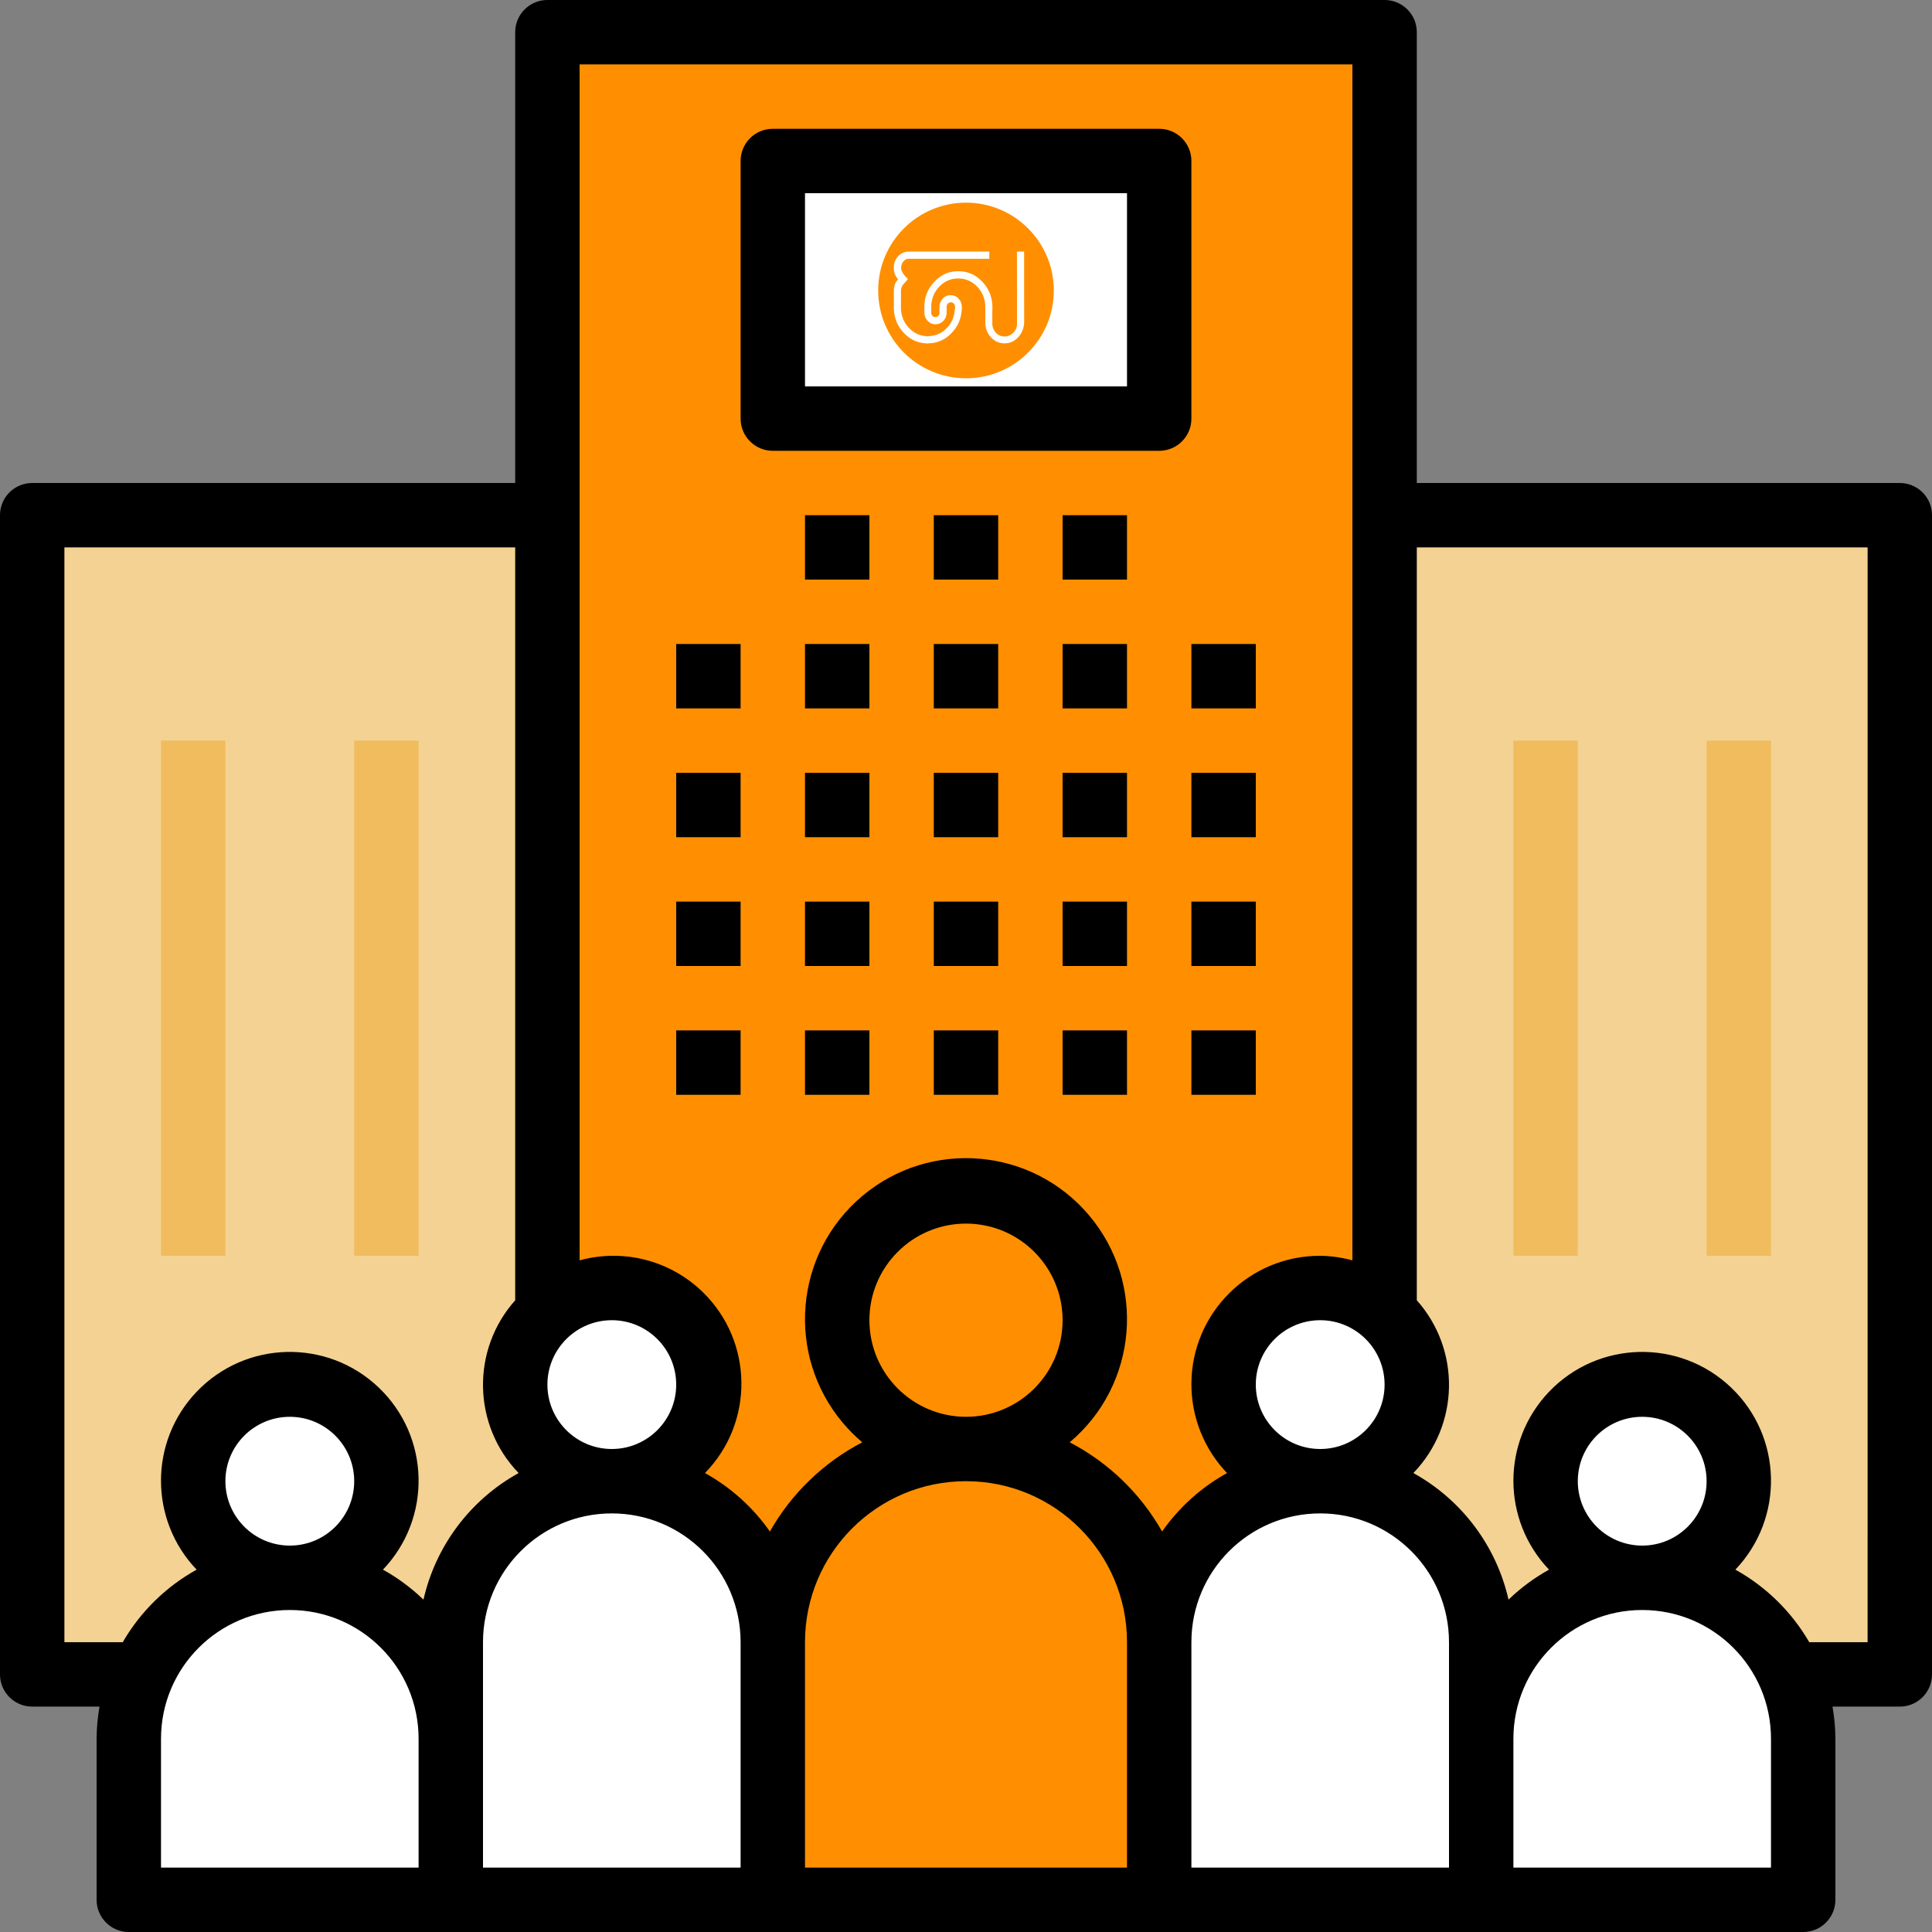 <svg width="143" height="143" viewBox="0 0 143 143" fill="none" xmlns="http://www.w3.org/2000/svg">
<rect x="0" y="0" width="143" height="143" fill="#808080" stroke="none"/>
<g clip-path="url(#clip0)">
<path d="M102.483 38.133V97.189C105.407 99.778 105.679 104.248 103.089 107.172C102.899 107.386 102.697 107.588 102.483 107.778V110.639C106.824 112.531 109.631 116.815 109.633 121.55V123.933H110.639C113.263 117.907 120.274 115.149 126.3 117.772C129.058 118.973 131.26 121.174 132.461 123.933H140.617V38.133H102.483Z" fill="#F4D293"/>
<path d="M38.133 102.483C38.138 100.46 39.004 98.534 40.517 97.189V38.133H2.383V123.933H10.539C13.162 117.908 20.174 115.149 26.2 117.772C28.958 118.973 31.16 121.175 32.361 123.933H33.367V121.55C33.369 116.815 36.176 112.531 40.517 110.639V107.778C39.004 106.433 38.138 104.507 38.133 102.483Z" fill="#F4D293"/>
<path d="M40.517 2.383V97.189C42.215 95.635 44.563 95.004 46.812 95.496C50.671 96.338 53.115 100.149 52.273 104.008C51.555 107.293 48.646 109.635 45.283 109.633C51.865 109.633 57.2 114.969 57.2 121.55C57.2 113.652 63.602 107.25 71.5 107.25C79.398 107.25 85.8 113.652 85.8 121.55C85.8 114.969 91.135 109.633 97.717 109.633C93.767 109.635 90.564 106.435 90.563 102.485C90.561 99.123 92.903 96.213 96.188 95.496C98.437 95.004 100.785 95.635 102.483 97.189V2.383H40.517Z" fill="#FF8F00"/>
<path d="M71.5 107.25C76.765 107.25 81.033 102.982 81.033 97.717C81.033 92.452 76.765 88.183 71.5 88.183C66.235 88.183 61.967 92.452 61.967 97.717C61.967 102.982 66.235 107.25 71.5 107.25Z" fill="#FF8F00"/>
<path d="M21.45 116.783C25.399 116.783 28.6 113.582 28.6 109.633C28.6 105.684 25.399 102.483 21.45 102.483C17.501 102.483 14.3 105.684 14.3 109.633C14.3 113.582 17.501 116.783 21.45 116.783Z" fill="white"/>
<path d="M121.55 116.783C125.499 116.783 128.7 113.582 128.7 109.633C128.7 105.684 125.499 102.483 121.55 102.483C117.601 102.483 114.4 105.684 114.4 109.633C114.4 113.582 117.601 116.783 121.55 116.783Z" fill="white"/>
<path d="M71.5 107.25C79.398 107.25 85.8 113.652 85.8 121.55V140.617H57.2V121.55C57.2 113.652 63.602 107.25 71.5 107.25Z" fill="#FF8F00"/>
<path d="M21.45 116.783C28.031 116.783 33.367 122.119 33.367 128.7V140.617H9.533V128.7C9.533 122.119 14.869 116.783 21.45 116.783Z" fill="white"/>
<path d="M45.283 109.633C51.865 109.633 57.2 114.969 57.2 121.55V140.617H33.367V121.55C33.367 114.969 38.702 109.633 45.283 109.633Z" fill="white"/>
<path d="M45.283 109.633C49.232 109.633 52.433 106.432 52.433 102.483C52.433 98.534 49.232 95.333 45.283 95.333C41.335 95.333 38.133 98.534 38.133 102.483C38.133 106.432 41.335 109.633 45.283 109.633Z" fill="white"/>
<path d="M121.55 116.783C128.131 116.783 133.467 122.119 133.467 128.7V140.617H109.633V128.7C109.633 122.119 114.969 116.783 121.55 116.783Z" fill="white"/>
<path d="M97.717 109.633C104.298 109.633 109.633 114.969 109.633 121.55V140.617H85.8V121.55C85.8 114.969 91.135 109.633 97.717 109.633Z" fill="white"/>
<path d="M97.717 109.633C101.665 109.633 104.867 106.432 104.867 102.483C104.867 98.534 101.665 95.333 97.717 95.333C93.768 95.333 90.567 98.534 90.567 102.483C90.567 106.432 93.768 109.633 97.717 109.633Z" fill="white"/>
<path d="M57.2 11.917H85.8V30.983H57.2V11.917Z" fill="white"/>
<path d="M50.05 47.667H54.817V52.433H50.05V47.667Z" fill="black"/>
<path d="M50.05 57.2H54.817V61.967H50.05V57.2Z" fill="black"/>
<path d="M50.05 66.733H54.817V71.5H50.05V66.733Z" fill="black"/>
<path d="M50.05 76.267H54.817V81.033H50.05V76.267Z" fill="black"/>
<path d="M59.583 47.667H64.35V52.433H59.583V47.667Z" fill="black"/>
<path d="M59.583 57.2H64.35V61.967H59.583V57.2Z" fill="black"/>
<path d="M59.583 66.733H64.35V71.5H59.583V66.733Z" fill="black"/>
<path d="M59.583 76.267H64.35V81.033H59.583V76.267Z" fill="black"/>
<path d="M69.117 47.667H73.883V52.433H69.117V47.667Z" fill="black"/>
<path d="M69.117 57.2H73.883V61.967H69.117V57.2Z" fill="black"/>
<path d="M69.117 66.733H73.883V71.5H69.117V66.733Z" fill="black"/>
<path d="M69.117 76.267H73.883V81.033H69.117V76.267Z" fill="black"/>
<path d="M78.65 47.667H83.417V52.433H78.65V47.667Z" fill="black"/>
<path d="M59.583 38.133H64.35V42.9H59.583V38.133Z" fill="black"/>
<path d="M69.117 38.133H73.883V42.9H69.117V38.133Z" fill="black"/>
<path d="M78.65 38.133H83.417V42.9H78.65V38.133Z" fill="black"/>
<path d="M78.65 57.2H83.417V61.967H78.65V57.2Z" fill="black"/>
<path d="M78.65 66.733H83.417V71.5H78.65V66.733Z" fill="black"/>
<path d="M78.65 76.267H83.417V81.033H78.65V76.267Z" fill="black"/>
<path d="M88.183 47.667H92.95V52.433H88.183V47.667Z" fill="black"/>
<path d="M88.183 57.2H92.95V61.967H88.183V57.2Z" fill="black"/>
<path d="M88.183 66.733H92.95V71.5H88.183V66.733Z" fill="black"/>
<path d="M88.183 76.267H92.95V81.033H88.183V76.267Z" fill="black"/>
<path d="M140.617 35.75H104.867V2.383C104.868 1.068 103.802 0.001 102.486 5.61618e-07H102.483H40.517C39.201 -0.001 38.134 1.065 38.133 2.381V2.383V35.75H2.383C1.068 35.749 0.001 36.815 5.61618e-07 38.131V38.133V123.933C-0.001 125.249 1.065 126.316 2.381 126.317H2.383H7.365C7.227 127.104 7.155 127.901 7.15 128.7V140.617C7.149 141.932 8.215 142.999 9.531 143H9.533H133.467C134.782 143.001 135.849 141.935 135.85 140.619V140.617V128.7C135.845 127.901 135.773 127.104 135.635 126.317H140.617C141.932 126.318 142.999 125.252 143 123.936V123.933V38.133C143.001 36.818 141.935 35.751 140.619 35.75H140.617ZM102.483 102.483C102.483 105.116 100.349 107.25 97.717 107.25C95.084 107.25 92.95 105.116 92.95 102.483C92.95 99.851 95.084 97.717 97.717 97.717C100.348 97.72 102.48 99.852 102.483 102.483ZM45.283 97.717C47.916 97.717 50.05 99.851 50.05 102.483C50.05 105.116 47.916 107.25 45.283 107.25C42.651 107.25 40.517 105.116 40.517 102.483C40.52 99.852 42.652 97.72 45.283 97.717ZM30.983 138.233H11.917V128.7C11.917 123.435 16.185 119.167 21.45 119.167C26.715 119.167 30.983 123.435 30.983 128.7V138.233ZM16.683 109.633C16.683 107.001 18.817 104.867 21.45 104.867C24.083 104.867 26.217 107.001 26.217 109.633C26.217 112.266 24.083 114.4 21.45 114.4C18.819 114.397 16.687 112.265 16.683 109.633ZM31.344 118.4C30.446 117.533 29.438 116.787 28.346 116.18C31.981 112.372 31.841 106.337 28.032 102.702C24.224 99.067 18.189 99.207 14.554 103.015C11.037 106.699 11.037 112.496 14.554 116.18C12.279 117.443 10.389 119.298 9.085 121.55H4.767V40.517H38.133V96.244C34.86 99.916 34.971 105.491 38.387 109.03C34.812 111.008 32.25 114.416 31.344 118.4ZM54.817 138.233H35.75V121.55C35.75 116.285 40.018 112.017 45.283 112.017C50.548 112.017 54.817 116.285 54.817 121.55V138.233ZM83.417 138.233H59.583V121.55C59.583 114.969 64.919 109.633 71.5 109.633C78.081 109.633 83.417 114.969 83.417 121.55V138.233ZM64.35 97.717C64.35 93.768 67.551 90.567 71.5 90.567C75.449 90.567 78.65 93.768 78.65 97.717C78.65 101.666 75.449 104.867 71.5 104.867C67.553 104.862 64.354 101.664 64.35 97.717ZM86.015 113.356C84.419 110.542 82.045 108.25 79.177 106.754C84.211 102.514 84.854 94.996 80.615 89.962C76.375 84.928 68.857 84.285 63.823 88.525C58.789 92.764 58.146 100.282 62.385 105.316C62.823 105.835 63.303 106.316 63.823 106.754C60.955 108.25 58.581 110.542 56.985 113.356C55.732 111.568 54.089 110.089 52.179 109.03C55.834 105.292 55.766 99.3 52.027 95.646C49.62 93.293 46.145 92.396 42.9 93.288V4.767H100.1V93.288C99.323 93.074 98.522 92.96 97.717 92.95C92.466 92.936 88.197 97.182 88.183 102.433C88.177 104.89 89.122 107.255 90.82 109.03C88.911 110.089 87.268 111.568 86.015 113.356ZM107.25 128.7V138.233H88.183V121.55C88.183 116.285 92.452 112.017 97.717 112.017C102.982 112.017 107.25 116.285 107.25 121.55V128.7ZM131.083 138.233H112.017V128.7C112.017 123.435 116.285 119.167 121.55 119.167C126.815 119.167 131.083 123.435 131.083 128.7V138.233ZM116.783 109.633C116.783 107.001 118.917 104.867 121.55 104.867C124.183 104.867 126.317 107.001 126.317 109.633C126.317 112.266 124.183 114.4 121.55 114.4C118.919 114.397 116.787 112.265 116.783 109.633ZM138.233 121.55H133.915C132.611 119.299 130.721 117.443 128.446 116.18C132.081 112.372 131.941 106.337 128.132 102.702C124.324 99.067 118.289 99.207 114.654 103.015C111.138 106.699 111.138 112.496 114.654 116.18C113.562 116.786 112.554 117.532 111.656 118.399C110.75 114.415 108.188 111.007 104.613 109.03C108.029 105.491 108.14 99.916 104.867 96.243V40.517H138.234L138.233 121.55Z" fill="black"/>
<path d="M112.017 54.817H116.783V92.95H112.017V54.817Z" fill="#F0BC5E"/>
<path d="M126.317 54.817H131.083V92.95H126.317V54.817Z" fill="#F0BC5E"/>
<path d="M11.917 54.817H16.683V92.95H11.917V54.817Z" fill="#F0BC5E"/>
<path d="M26.217 54.817H30.983V92.95H26.217V54.817Z" fill="#F0BC5E"/>
<path d="M57.2 33.367H85.8C87.116 33.368 88.183 32.302 88.183 30.986C88.183 30.985 88.183 30.984 88.183 30.983V11.917C88.184 10.601 87.118 9.534 85.803 9.533C85.802 9.533 85.801 9.533 85.8 9.533H57.2C55.884 9.532 54.818 10.598 54.817 11.914C54.817 11.915 54.817 11.916 54.817 11.917V30.983C54.816 32.299 55.882 33.366 57.197 33.367C57.198 33.367 57.199 33.367 57.2 33.367ZM59.583 14.3H83.417V28.6H59.583V14.3Z" fill="black"/>
<circle cx="71.5" cy="21.5" r="6.5" fill="#FF8F00"/>
<path fill-rule="evenodd" clip-rule="evenodd" d="M70.598 22.474C70.659 22.539 70.678 22.61 70.689 22.707C70.694 22.752 70.69 22.783 70.686 22.82C70.684 22.835 70.682 22.851 70.68 22.869C70.628 23.46 70.462 23.87 70.099 24.258C69.708 24.673 69.236 24.88 68.683 24.88V24.885H68.601C68.244 24.869 67.92 24.763 67.63 24.569C67.502 24.485 67.381 24.383 67.268 24.263C66.905 23.875 66.711 23.412 66.686 22.874V21.5C66.702 21.266 66.812 21.059 67.016 20.878C67.08 20.81 67.141 20.734 67.199 20.649C66.873 20.342 66.706 20.078 66.7 19.858C66.697 19.638 66.757 19.463 66.879 19.333C67.001 19.204 67.132 19.144 67.273 19.154H73.226V18.619H67.273V18.624H67.259C66.954 18.624 66.694 18.737 66.48 18.964C66.267 19.191 66.158 19.473 66.155 19.809C66.155 20.143 66.253 20.42 66.448 20.64L66.476 20.669L66.448 20.698C66.268 20.902 66.172 21.153 66.16 21.451V22.874C66.187 23.557 66.433 24.145 66.897 24.637C67.016 24.763 67.141 24.875 67.273 24.972C67.66 25.254 68.103 25.403 68.601 25.419H68.702V25.414C69.382 25.408 69.966 25.147 70.451 24.632C70.915 24.14 71.161 23.552 71.189 22.869V22.824C71.192 22.792 71.193 22.758 71.193 22.722C71.193 22.479 71.112 22.272 70.95 22.1C70.788 21.929 70.593 21.843 70.364 21.843C70.135 21.843 69.94 21.929 69.778 22.1C69.616 22.272 69.535 22.479 69.535 22.722V23.138C69.535 23.229 69.511 23.307 69.45 23.372C69.392 23.436 69.318 23.469 69.23 23.469C69.144 23.469 69.071 23.436 69.01 23.372C68.949 23.307 68.928 23.229 68.928 23.138V22.621C68.952 22.084 69.146 21.621 69.509 21.232C69.894 20.824 70.356 20.617 70.897 20.611H70.924C71.318 20.611 71.671 20.716 71.982 20.926C72.111 21.011 72.231 21.113 72.344 21.232C72.707 21.621 72.901 22.084 72.926 22.621V23.01H72.93V23.904C72.936 24.318 73.075 24.673 73.347 24.967C73.625 25.265 73.961 25.414 74.355 25.414C74.749 25.414 75.083 25.265 75.358 24.967C75.635 24.666 75.785 24.3 75.806 23.87L75.802 21.558V18.619H75.271L75.275 21.737V23.865C75.3 24.15 75.217 24.394 75.028 24.598C74.842 24.802 74.616 24.904 74.35 24.904C74.081 24.904 73.86 24.802 73.686 24.598C73.512 24.394 73.433 24.15 73.448 23.865V23.01H73.453V22.621C73.425 21.938 73.179 21.351 72.715 20.858C72.596 20.732 72.471 20.62 72.34 20.523C71.93 20.225 71.462 20.076 70.934 20.076H70.897C70.341 20.083 69.911 20.219 69.427 20.606C69.269 20.732 69.187 20.813 69.056 20.97C68.62 21.492 68.444 21.99 68.419 22.621V23.022C68.416 23.054 68.415 23.088 68.415 23.124C68.415 23.367 68.496 23.574 68.657 23.745C68.819 23.917 69.015 24.003 69.244 24.003C69.473 24.003 69.668 23.917 69.83 23.745C69.988 23.577 70.064 23.375 70.067 23.138H70.066V22.722C70.066 22.629 70.092 22.543 70.153 22.474C70.215 22.41 70.289 22.377 70.378 22.377C70.463 22.377 70.537 22.41 70.598 22.474Z" fill="white"/>
</g>
<defs>
<clipPath id="clip0">
<rect width="143" height="143" fill="white"/>
</clipPath>
</defs>
</svg>
